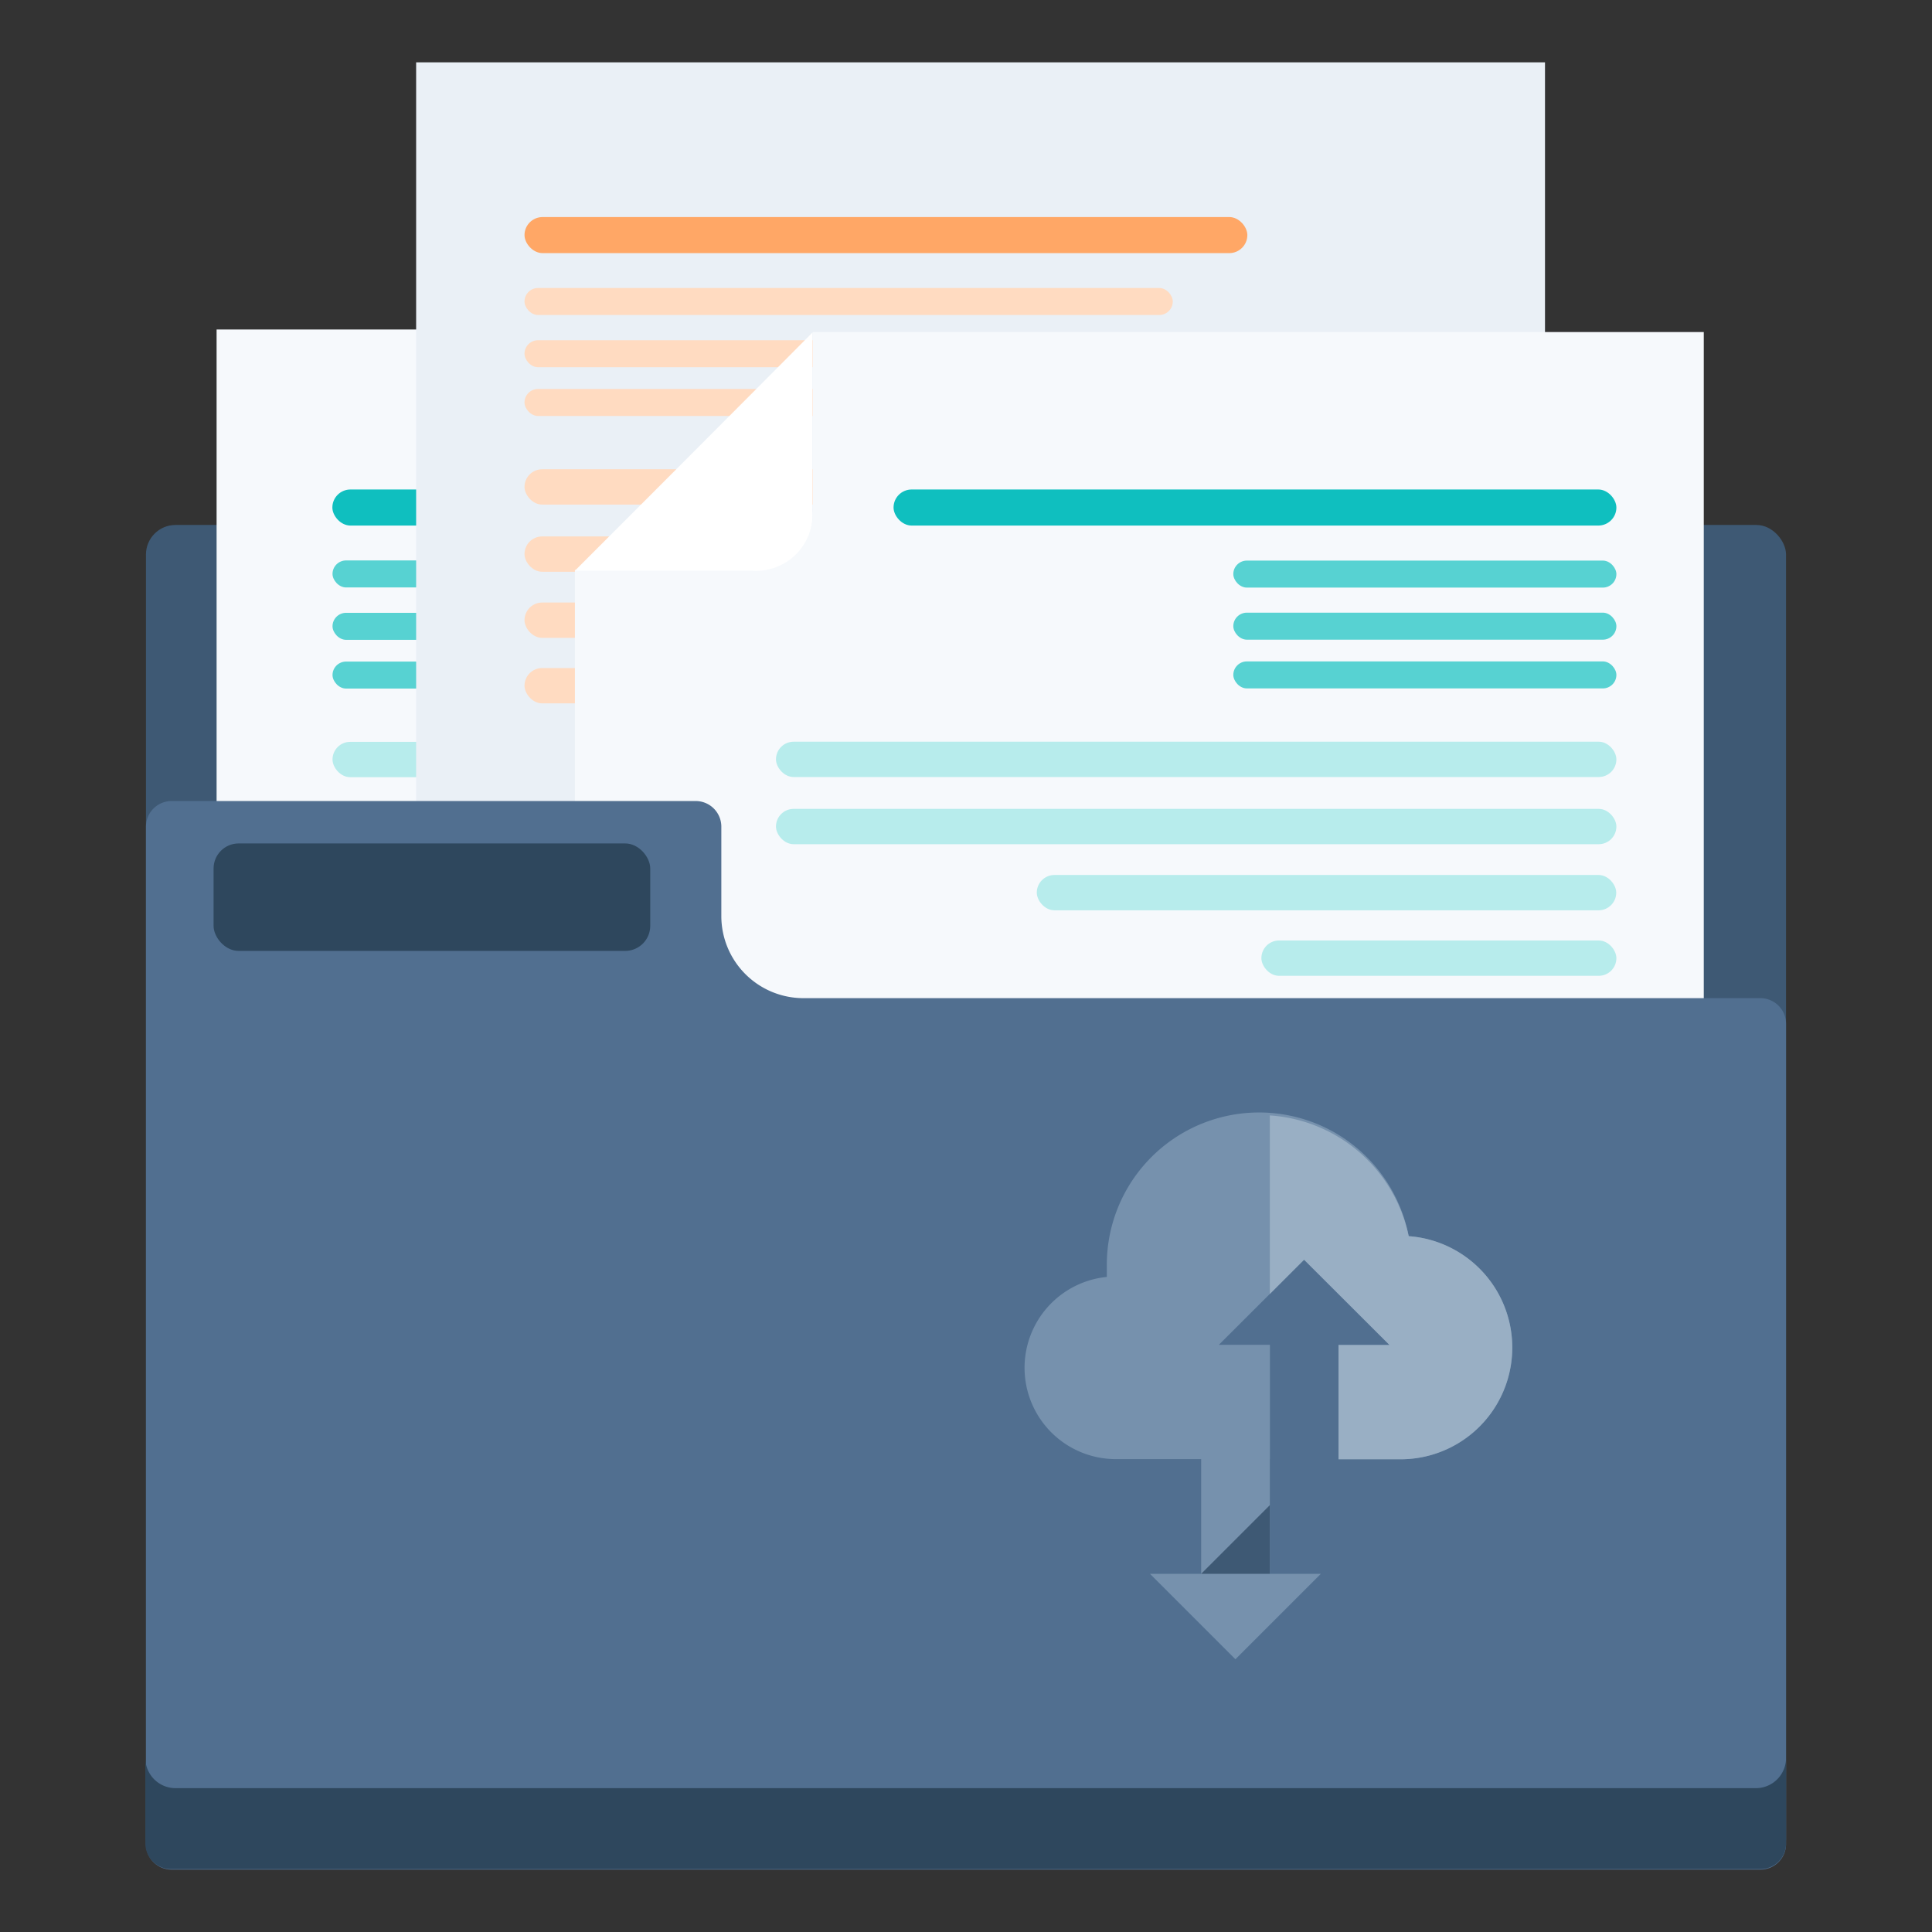 <svg id="Icons" xmlns="http://www.w3.org/2000/svg" viewBox="0 0 128 128"><rect x="0" y="0" width="128" height="128" fill="#333333" stroke="none"/><defs><style>.cls-1{fill:#3e5974;}.cls-2{fill:#f6f9fc;}.cls-3{fill:#0fbfbf;}.cls-4{fill:#57d2d2;}.cls-5{fill:#b7ecec;}.cls-6{fill:#eaf0f6;}.cls-7{fill:#ffa766;}.cls-8{fill:#ffdbc1;}.cls-9{fill:#fff;}.cls-10{fill:#516f90;}.cls-11{fill:#2e475d;}.cls-12{fill:#7691ad;}.cls-13{fill:#99afc4;}</style></defs><rect class="cls-1" x="9.67" y="34.78" width="108.66" height="89.02" rx="1.96"/><rect class="cls-2" x="14.35" y="21.82" width="74.79" height="97.63" transform="translate(103.49 141.28) rotate(-180)"/><rect class="cls-3" x="22.03" y="32.43" width="47.89" height="2.39" rx="1.2" transform="translate(91.94 67.25) rotate(-180)"/><rect class="cls-4" x="22.03" y="37.14" width="25.38" height="1.79" rx="0.9" transform="translate(69.44 76.06) rotate(-180)"/><rect class="cls-4" x="22.03" y="40.59" width="25.38" height="1.79" rx="0.9" transform="translate(69.44 82.98) rotate(180)"/><rect class="cls-4" x="22.03" y="43.82" width="25.38" height="1.79" rx="0.9" transform="translate(69.44 89.44) rotate(180)"/><rect class="cls-5" x="22.03" y="49.14" width="55.68" height="2.34" rx="1.17" transform="translate(99.74 100.63) rotate(180)"/><rect class="cls-5" x="22.03" y="57.97" width="38.39" height="2.34" rx="1.17" transform="translate(82.45 118.29) rotate(180)"/><rect class="cls-5" x="22.03" y="62.31" width="23.52" height="2.34" rx="1.17" transform="translate(67.57 126.97) rotate(180)"/><rect class="cls-5" x="22.03" y="53.59" width="55.68" height="2.34" rx="1.17" transform="translate(99.74 109.53) rotate(-180)"/><rect class="cls-6" x="27.56" y="4.13" width="74.79" height="97.63" transform="translate(129.92 105.89) rotate(-180)"/><rect class="cls-7" x="34.75" y="14.37" width="47.89" height="2.39" rx="1.2" transform="translate(117.39 31.14) rotate(-180)"/><rect class="cls-8" x="34.75" y="19.08" width="42.95" height="1.79" rx="0.9" transform="translate(112.45 39.95) rotate(-180)"/><rect class="cls-8" x="34.75" y="22.54" width="25.38" height="1.79" rx="0.9" transform="translate(94.88 46.87) rotate(-180)"/><rect class="cls-8" x="34.75" y="25.77" width="25.38" height="1.79" rx="0.9" transform="translate(94.88 53.33) rotate(180)"/><rect class="cls-8" x="34.75" y="31.09" width="55.68" height="2.34" rx="1.17" transform="translate(125.18 64.52) rotate(-180)"/><rect class="cls-8" x="34.75" y="39.92" width="38.39" height="2.34" rx="1.17" transform="translate(107.89 82.18) rotate(180)"/><rect class="cls-8" x="34.75" y="44.26" width="23.52" height="2.34" rx="1.17" transform="translate(93.02 90.86) rotate(180)"/><rect class="cls-8" x="34.75" y="35.54" width="55.68" height="2.34" rx="1.17" transform="translate(125.18 73.42) rotate(-180)"/><path class="cls-2" d="M53.85,22c0,3.81,0,7.73,0,11.65a3.84,3.84,0,0,1-4.12,4.11c-2.81,0-5.62,0-8.43,0H38.09v81.87h74.79V22Z"/><path class="cls-9" d="M38.09,37.81c1.11,0,2.31,0,3.53,0,2.74,0,5.48,0,8.21,0a3.75,3.75,0,0,0,4-4c0-4,0-7.93,0-11.78C48.6,27.29,43.37,32.53,38.09,37.81Z"/><path class="cls-10" d="M46.09,53.07H11.37a1.7,1.7,0,0,0-1.7,1.7v67.4a1.7,1.7,0,0,0,1.7,1.7H116.63a1.7,1.7,0,0,0,1.7-1.7V67.83a1.7,1.7,0,0,0-1.7-1.7H53.23a5.44,5.44,0,0,1-5.44-5.44V54.77A1.7,1.7,0,0,0,46.09,53.07Z"/><rect class="cls-11" x="14.15" y="55.88" width="28.93" height="7.12" rx="1.66"/><rect class="cls-3" x="59.2" y="32.43" width="47.89" height="2.39" rx="1.2"/><rect class="cls-4" x="81.71" y="37.14" width="25.38" height="1.79" rx="0.9"/><rect class="cls-4" x="81.71" y="40.59" width="25.38" height="1.79" rx="0.9"/><rect class="cls-4" x="81.71" y="43.82" width="25.38" height="1.79" rx="0.9"/><rect class="cls-5" x="51.41" y="49.14" width="55.68" height="2.34" rx="1.17"/><rect class="cls-5" x="68.69" y="57.97" width="38.39" height="2.34" rx="1.17"/><rect class="cls-5" x="83.57" y="62.31" width="23.52" height="2.34" rx="1.17"/><rect class="cls-5" x="51.41" y="53.59" width="55.68" height="2.34" rx="1.17"/><path class="cls-11" d="M116.37,118.47H11.63a2,2,0,0,1-2-2v5.66a1.7,1.7,0,0,0,1.7,1.7H116.63a1.7,1.7,0,0,0,1.7-1.7v-5.66A2,2,0,0,1,116.37,118.47Z"/><rect class="cls-12" x="79.58" y="89.11" width="4.55" height="16.68"/><polygon class="cls-12" points="87.51 104.27 81.85 109.93 76.19 104.27 87.51 104.27"/><polygon class="cls-1" points="84.13 99.72 79.58 104.27 84.13 104.27 84.13 99.72"/><path class="cls-12" d="M93.33,81.9a10.09,10.09,0,0,0-20,2c0,.22,0,.46,0,.7a6.05,6.05,0,0,0,.65,12.07H84.13V89.11H80.74l5.66-5.65,5.66,5.65H88.68v7.57h4.19a7.4,7.4,0,0,0,.46-14.78Z"/><path class="cls-13" d="M93.33,81.9a10.08,10.08,0,0,0-9.2-8V85.73l2.27-2.27,5.66,5.65H88.68v7.57h4.19a7.4,7.4,0,0,0,.46-14.78Z"/></svg>